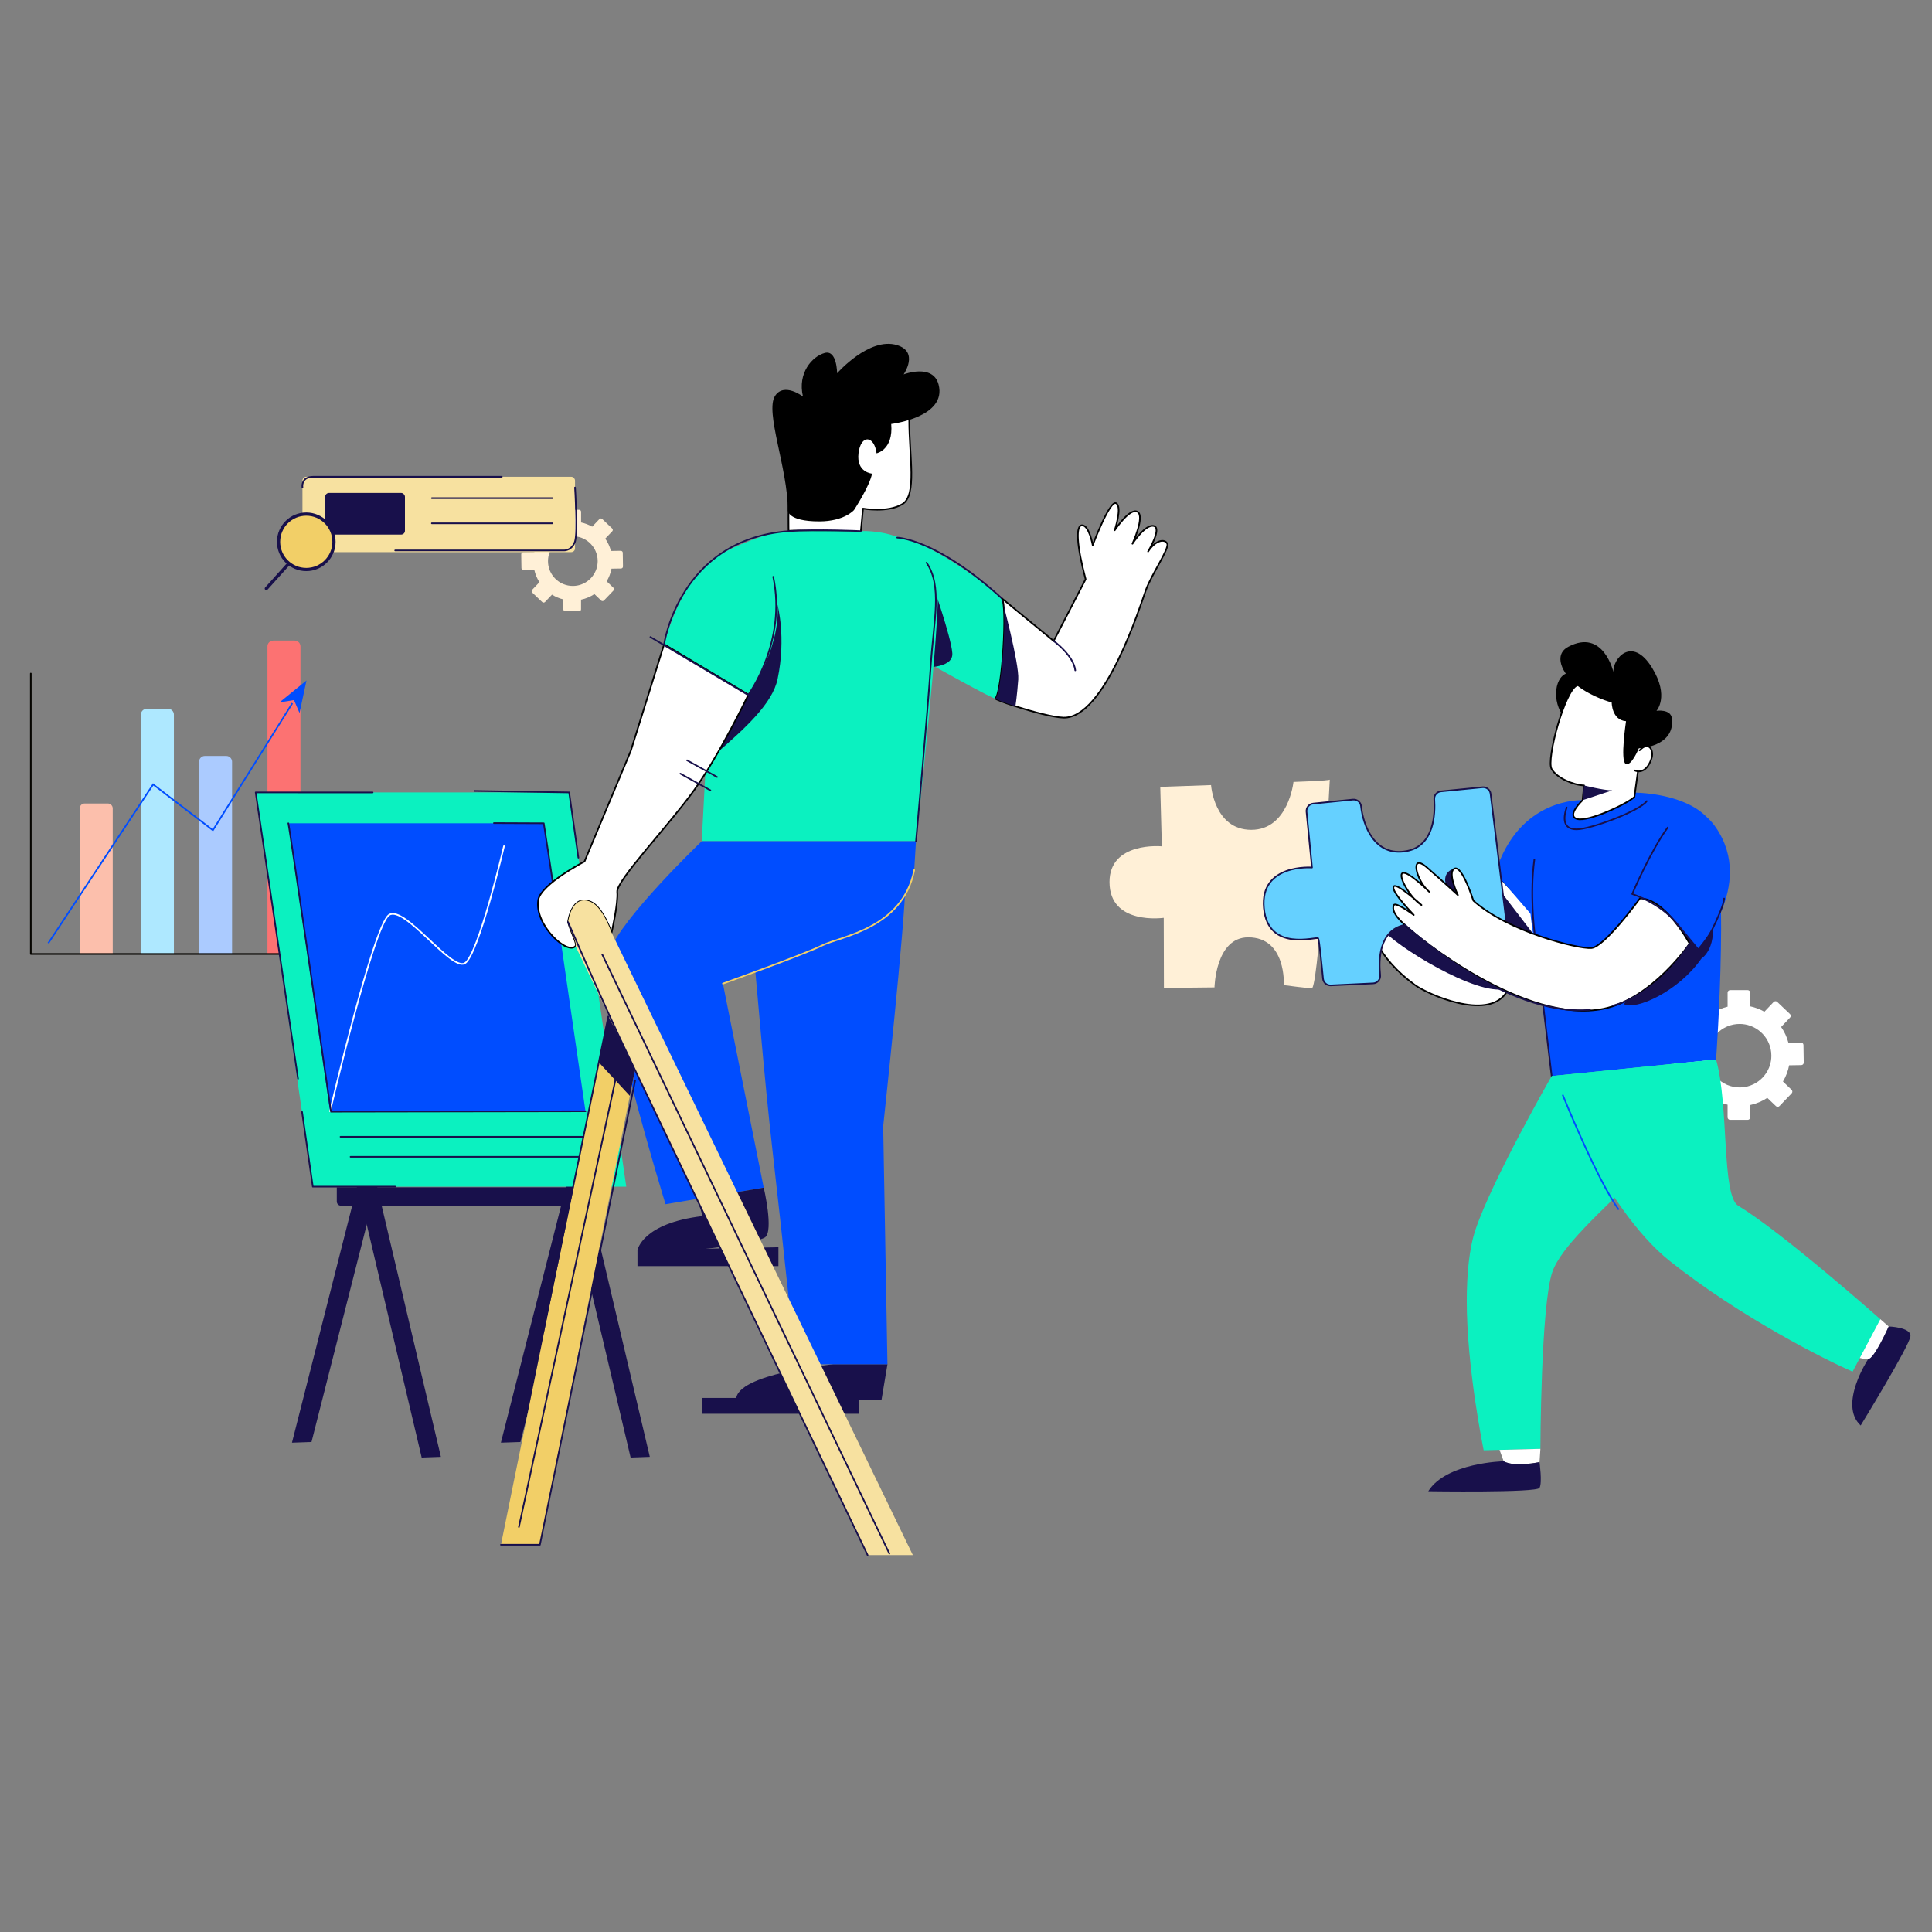 <svg xmlns="http://www.w3.org/2000/svg" id="Layer_1" viewBox="0 0 1200 1200"><rect x="0" y="0" width="1200" height="1200" fill="#808080" stroke="none"/><defs><style>      .cls-1 {        fill: #fcbfac;      }      .cls-2, .cls-3, .cls-4, .cls-5, .cls-6, .cls-7, .cls-8 {        stroke-linecap: round;        stroke-linejoin: round;      }      .cls-2, .cls-3, .cls-7 {        stroke: #18104b;      }      .cls-2, .cls-4, .cls-6, .cls-9, .cls-8 {        fill: none;      }      .cls-10 {        fill: #fff0d7;      }      .cls-3 {        fill: #65d0ff;      }      .cls-11, .cls-5 {        fill: #fff;      }      .cls-12 {        fill: #aee8ff;      }      .cls-13 {        fill: #0bf1c0;      }      .cls-4 {        stroke: #050400;      }      .cls-14 {        fill: #f7e1a0;      }      .cls-5 {        stroke: #000;      }      .cls-6 {        stroke: #f2cf67;      }      .cls-9 {        stroke: #004dff;        stroke-miterlimit: 10;      }      .cls-7 {        stroke-width: 2px;      }      .cls-7, .cls-15 {        fill: #f2cf67;      }      .cls-8 {        stroke: #fff;      }      .cls-16 {        fill: #18104b;      }      .cls-17 {        fill: #abcbff;      }      .cls-18 {        fill: #fc7272;      }      .cls-19 {        fill: #004dff;      }    </style></defs><g><path class="cls-1" d="M52.59,499.06h14.37c1.69,0,3.06,1.37,3.06,3.06v90.41h-20.5v-90.41c0-1.69,1.37-3.06,3.06-3.06Z"></path><path class="cls-17" d="M127.23,469.54h13.31c1.98,0,3.6,1.61,3.6,3.6v119.4h-20.5v-119.4c0-1.98,1.61-3.6,3.6-3.6Z"></path><path class="cls-12" d="M91.1,440.24h13.31c1.98,0,3.6,1.61,3.6,3.6v148.7h-20.5v-148.7c0-1.98,1.61-3.6,3.6-3.6Z"></path><path class="cls-18" d="M169.71,397.87h13.31c1.98,0,3.6,1.61,3.6,3.6v191.07h-20.5v-191.07c0-1.98,1.61-3.6,3.6-3.6Z"></path><polyline class="cls-4" points="19.14 418.36 19.14 592.54 211.58 592.54"></polyline><polyline class="cls-9" points="29.99 585.85 95.12 487.21 132.23 515.67 181.57 436.78"></polyline><polygon class="cls-19" points="182.6 434.81 173.56 436.29 190.36 422.66 186.05 442.86 182.6 434.81"></polygon></g><path class="cls-10" d="M379.85,353.19l5.88-.09c.68-.01,1.22-.57,1.21-1.25l-.13-8.54c-.01-.68-.57-1.22-1.25-1.21l-6.08.09c-.74-2.78-1.95-5.36-3.54-7.65l4.34-4.56c.47-.49.45-1.27-.04-1.74l-6.19-5.88c-.49-.47-1.27-.45-1.74.04l-4.49,4.72c-2.12-1.2-4.44-2.09-6.9-2.62v-6.65c0-.68-.55-1.23-1.23-1.23h-8.54c-.68,0-1.23.55-1.23,1.23v6.82c-2.74.67-5.3,1.8-7.59,3.3l-5.06-4.85c-.49-.47-1.27-.45-1.74.04l-5.91,6.16c-.47.49-.45,1.27.04,1.74l5.05,4.84c-1.29,2.15-2.25,4.51-2.83,7.02l-6.92.11c-.68.01-1.22.57-1.21,1.25l.13,8.54c.01.68.57,1.22,1.25,1.21l6.72-.1c.63,2.77,1.72,5.35,3.19,7.68l-4.49,4.72c-.47.49-.45,1.27.04,1.74l6.19,5.88c.49.47,1.27.45,1.74-.04l4.33-4.56c2.15,1.33,4.53,2.34,7.05,2.96v6.14c0,.68.55,1.23,1.23,1.23h8.54c.68,0,1.23-.55,1.23-1.23v-5.98c3.01-.64,5.82-1.84,8.31-3.48l4.18,4.01c.49.47,1.27.45,1.74-.04l5.91-6.16c.47-.49.45-1.27-.04-1.74l-4.18-4.01c1.43-2.39,2.46-5.04,3.01-7.87ZM370,354.5c-1.47,3.49-4.2,6.32-7.6,7.94-.48.23-.97.43-1.47.61-1.61.57-3.34.88-5.14.88-2.07,0-4.05-.41-5.85-1.15-.19-.08-.38-.16-.57-.25-3.44-1.58-6.19-4.37-7.71-7.84-.13-.29-.25-.59-.36-.9-.6-1.65-.93-3.43-.93-5.29,0-2.02.39-3.94,1.09-5.71.04-.11.08-.21.13-.32,1.48-3.49,4.2-6.31,7.61-7.93.25-.12.49-.22.75-.33,1.8-.74,3.78-1.15,5.85-1.15,1.8,0,3.53.31,5.14.88.11.04.21.08.32.12,3.56,1.35,6.48,3.97,8.22,7.3.17.32.33.65.47.98.82,1.88,1.28,3.96,1.28,6.15,0,1.69-.28,3.32-.78,4.84-.13.39-.27.78-.43,1.16Z"></path><path class="cls-11" d="M1111.29,661.68l7.51-.12c.87-.01,1.56-.73,1.54-1.59l-.17-10.91c-.01-.87-.73-1.56-1.59-1.54l-7.76.12c-.94-3.55-2.49-6.85-4.52-9.78l5.54-5.83c.6-.63.57-1.62-.06-2.22l-7.91-7.52c-.63-.6-1.62-.57-2.22.06l-5.74,6.04c-2.71-1.53-5.67-2.67-8.81-3.34v-8.5c0-.87-.7-1.57-1.57-1.57h-10.91c-.87,0-1.57.7-1.57,1.57v8.71c-3.5.86-6.77,2.3-9.7,4.22l-6.46-6.19c-.63-.6-1.62-.58-2.22.05l-7.55,7.88c-.6.63-.58,1.62.05,2.22l6.45,6.19c-1.64,2.75-2.87,5.77-3.62,8.97l-8.85.14c-.87.01-1.56.73-1.54,1.59l.17,10.91c.01.87.73,1.56,1.59,1.54l8.59-.13c.8,3.53,2.2,6.84,4.08,9.81l-5.74,6.04c-.6.63-.57,1.62.06,2.22l7.91,7.52c.63.6,1.62.57,2.22-.06l5.54-5.83c2.75,1.71,5.78,3,9.01,3.79v7.85c0,.87.7,1.57,1.57,1.57h10.91c.87,0,1.57-.7,1.57-1.57v-7.64c3.85-.82,7.44-2.35,10.62-4.45l5.35,5.12c.63.6,1.62.58,2.22-.05l7.55-7.88c.6-.63.58-1.62-.05-2.22l-5.35-5.13c1.83-3.05,3.14-6.44,3.84-10.06ZM1098.7,663.35c-1.88,4.46-5.36,8.08-9.72,10.15-.61.29-1.24.55-1.88.78-2.06.73-4.27,1.13-6.57,1.13-2.65,0-5.17-.53-7.48-1.47-.25-.1-.49-.21-.73-.32-4.39-2.01-7.91-5.59-9.86-10.02-.17-.38-.32-.76-.46-1.15-.77-2.11-1.19-4.39-1.19-6.76,0-2.58.5-5.03,1.4-7.29.05-.13.1-.27.16-.4,1.89-4.45,5.37-8.07,9.73-10.13.31-.15.63-.29.95-.42,2.31-.95,4.83-1.47,7.48-1.47,2.31,0,4.52.4,6.57,1.13.13.05.27.1.4.15,4.54,1.72,8.28,5.07,10.51,9.33.21.41.42.83.6,1.26,1.05,2.41,1.63,5.06,1.63,7.86,0,2.16-.35,4.24-.99,6.18-.17.5-.35,1-.55,1.49Z"></path><g><polygon class="cls-16" points="366.77 724.41 354.63 724.83 311.11 896.08 323.25 895.66 366.77 724.41"></polygon><polygon class="cls-16" points="363.22 733.62 351.29 734.04 391.68 905.29 403.61 904.87 363.22 733.62"></polygon><polygon class="cls-16" points="237.01 724.41 224.87 724.83 181.34 896.08 193.48 895.66 237.01 724.41"></polygon><polygon class="cls-16" points="233.46 733.62 221.52 734.04 261.91 905.29 273.85 904.87 233.46 733.62"></polygon><path class="cls-16" d="M209.18,737.48h163.86v8.81c0,1.43-1.16,2.59-2.59,2.59h-158.67c-1.43,0-2.59-1.16-2.59-2.59v-8.81h0Z"></path><polygon class="cls-13" points="388.98 737.05 194.29 737.05 158.81 492.18 353.51 492.18 388.98 737.05"></polygon><polygon class="cls-19" points="363.65 690.22 205 690.22 179.09 511.37 337.74 511.37 363.65 690.22"></polygon><path class="cls-8" d="M205,690.22s27.1-115.96,36.73-121.98c9.63-6.02,38.52,34.91,46.95,30.1,8.43-4.82,24.37-72.77,24.37-72.77"></path><path class="cls-2" d="M179.09,511.37c.62,1.3,26.48,179.1,26.48,179.1l158.09-.25"></path><polyline class="cls-2" points="185.1 670 158.81 492.18 231.43 492.2"></polyline><polyline class="cls-2" points="187.61 690.64 194.29 737.05 245.44 737.05"></polyline><line class="cls-2" x1="211.51" y1="706.07" x2="368.22" y2="706.07"></line><line class="cls-2" x1="217.74" y1="718.52" x2="374.44" y2="718.52"></line><path class="cls-2" d="M306.78,511.24l30.96.13s5.77,37.05,5.77,38.39"></path><polyline class="cls-2" points="294.66 491.26 353.51 492.18 359.24 532.73"></polyline></g><path class="cls-11" d="M1150.21,842.3s6.38,1.88,10.13,1.88,12.76-20.27,12.76-20.27l-5.18-4.53s-10.59,4.15-17.72,22.92Z"></path><path class="cls-16" d="M1173.11,823.91s-9.01,20.27-12.76,20.27c0,0-18.67,28.26-4.65,41.21,0,0,30.55-49.84,30.92-55.47.38-5.63-13.51-6.01-13.51-6.01Z"></path><path class="cls-5" d="M928.82,542.25l-8.51,21.36s-2.99,20.06-11.52,25.18c-8.53,5.12-34.57-28.59-34.57-28.59,0,0-15.36-3.84-20.91,5.12-5.55,8.96,2.04,29.5,25.6,46.52,7.68,5.55,44.38,22.19,56.33,5.12,11.95-17.07,21.34-45.23,21.34-45.23l-27.77-29.46Z"></path><path class="cls-16" d="M932.41,554.09l20.26,26.44-16.82,7.55s-3.09-35.02-3.43-33.99Z"></path><path class="cls-16" d="M881.44,578.46c-15.27-10.18-30.54-11.88-23.19-1.7,7.35,10.18,59.38,42.41,76.91,37.32,10.14-2.94-9.08-6.06-26.58-15.83-12.75-7.12-27.14-19.79-27.14-19.79Z"></path><path class="cls-16" d="M491.67,868.29h-55.68v9.83h97.44v-9.83h-41.76Z"></path><path class="cls-16" d="M551.21,847.37h-33.76s-60.22,5.88-60.22,21.9h90.33l3.65-21.9Z"></path><path class="cls-10" d="M815.08,613.72c-.28.51-17.68-1.85-17.68-1.85,0,0,1.75-29.67-22.11-29.67-20.36,0-20.94,31.08-20.94,31.08l-31.42.34-.11-43.54s-33.69,4.86-33.69-22.23c0-25.31,32.51-22.17,32.51-22.17l-.98-36.92,31.55-1.12s1.91,27.79,24.99,27.79,26.2-29.75,26.2-29.75c0,0,22.51-.73,22.55-1.46,0,0-6.21,120.97-10.85,129.49Z"></path><path class="cls-13" d="M556.99,333.29c22.93,3.53,61.74,34.4,65.26,38.36,3.53,3.97.27,57.94-3.97,62.18-.88.88-40.13-21.17-40.13-21.17l-21.17-79.37Z"></path><path class="cls-16" d="M578.94,361.96s11.75,33.27,12.56,43.72c.8,10.45-20.9,8.84-20.9,8.84l8.34-52.56Z"></path><path class="cls-5" d="M622.25,371.65c3.53,3.97.27,57.94-3.97,62.18-.37.37,5.12,2.5,12.42,4.85,10.05,3.24,23.55,6.92,29.92,7.06,25.68.54,47.62-69.67,51.15-79.37,3.53-9.7,14.55-25.58,13.23-28.66s-7.06-2.65-11.91,4.85c0,0,8.82-14.55,3.53-15.87-5.29-1.32-13.23,11.02-13.23,11.02,0,0,7.94-17.2,3.09-19.84-4.85-2.65-14.11,11.47-14.11,11.47,0,0,4.85-14.55.88-16.76-3.97-2.2-14.55,26.02-14.55,26.02,0,0-2.2-12.35-6.61-12.35-3.97,0-3.53,11.91,2.2,33.51l-19.84,38.36-32.19-26.46Z"></path><path class="cls-16" d="M630.7,438.68c-7.3-2.35-12.79-4.48-12.42-4.85,4.24-4.24,7.5-58.21,3.97-62.18,0,0,10.91,40.49,10.21,50.4-.71,9.9-1.76,16.63-1.76,16.63Z"></path><path class="cls-5" d="M489.81,329.89s-1.27-52.13,7-71.44c12.61-29.42,67.94-30.82,67.94,2.8,0,22.41,4.9,46.22-4.2,51.83-9.1,5.6-24.51,2.8-24.51,2.8l-1.4,14.71s-45.87-1.75-44.82-.7Z"></path><path d="M489.32,316.81s-.6,7.04,19.56,7.04c15.54,0,21.55-7.04,21.55-7.04,0,0,9.81-14.93,11.21-22.63,0,0-9.81-.7-8.4-12.61,1.4-11.91,9.81-11.21,11.21,0,0,0,10.51-2.1,9.1-18.21,0,0,34.78-4.14,29.42-24.51-3.5-13.31-21.71-6.3-21.71-6.3,0,0,9.81-14.01-4.2-18.21-17.25-5.17-37.12,17.51-37.12,17.51,0,0,0-14.71-7.7-12.61-7.7,2.1-17,12.36-13.5,27.07,0,0-11.68-9.01-17.31-.45-6.47,9.82,7.91,45.15,7.91,70.96Z"></path><path class="cls-13" d="M447.17,344.25c18.59-9.3,33.53-14.36,42.64-14.36h44.82s42.02-2.8,47.62,34.32c2.53,16.74-13.31,158.28-13.31,158.28h-133.07l4.2-79.84,2.1-91.75s.79-4.55,4.99-6.65Z"></path><path class="cls-16" d="M444.4,468.38c18.49-16.08,35.37-31.35,38.58-46.62,5.47-25.97-.05-46.09-.05-46.09l-38.53,92.71Z"></path><path class="cls-13" d="M412.49,400.17c12.06-43.19,30.27-52.69,38.22-57.33,11.75-6.86,28.83-15.09,32.22,32.83,1.94,27.47-18.09,55.78-18.09,55.78l-52.35-31.28Z"></path><path class="cls-5" d="M464.84,431.45l-52.35-31.28-20.73,66.29-28.71,68.64s-27.07,14.05-28.71,23.81c-2.63,15.56,18.21,34.54,23.11,28.71,1.21-1.44-2.67-7.94-4.62-14.89,0,0,2.2-18.08,14.43-12.42,7.25,3.36,12.61,18.91,12.61,18.91,0,0,4.2-18.21,3.5-25.21-.7-7,31.52-40.62,47.62-63.03,16.11-22.41,33.86-59.53,33.86-59.53Z"></path><path class="cls-19" d="M562.3,549.14c0,22.97-13.74,150.41-13.74,150.41l2.65,147.82h-57.03s-7.5-72.96-14.35-132.62c-5.35-46.56-10.3-109.6-11-114.12-1.58-10.3-3.96-32.48,24.56-45.94,28.52-13.47,68.92-5.54,68.92-5.54Z"></path><path class="cls-19" d="M568.95,522.49h-133.07s-50.23,48.04-57.36,68.63c-7.13,20.6,34.85,156.84,34.85,156.84l60.99-10.3-25.35-126.74s50.7-18.22,61.79-23.76c11.09-5.54,49.9-10.3,57.03-46.74l1.11-17.94Z"></path><path class="cls-6" d="M449.02,610.93s50.7-18.22,61.79-23.76c11.09-5.54,49.9-10.3,57.03-46.74"></path><path class="cls-16" d="M436.38,755.34l-3.1-10.73,41.09-6.94s6.34,26.93.79,30.89c-5.54,3.96-61.79,11.88-79.21,7.92,0,0,2.9-16.75,40.43-21.15Z"></path><polygon class="cls-15" points="377.81 631.38 372.01 659.94 311.14 959.48 335.33 959.48 391.21 680.66 394.8 662.75 377.81 631.38"></polygon><polygon class="cls-16" points="372.01 659.94 377.81 631.38 394.8 662.75 391.21 680.66 372.01 659.94"></polygon><polygon class="cls-16" points="395.95 776.49 395.95 786.41 483.49 786.41 483.49 774.68 395.95 776.49"></polygon><path class="cls-14" d="M357.44,587.63c1.21-1.44-2.67-7.94-4.62-14.89,0,0,2.2-18.08,14.43-12.42,7.25,3.36,12.61,18.91,12.61,18.91l187.13,386.66h-28.1l-181.44-378.25Z"></path><path class="cls-19" d="M928.82,542.25l30.16,34.95,23.99-80.19s-39.75-2.06-54.14,45.23Z"></path><path class="cls-19" d="M982.96,497.02c-20.34,7.78-38.38,27.41-31.53,77.45,6.85,50.03,12.34,93.89,12.34,93.89l102.12-10.28s9.6-132.27-4.8-149.41c-14.39-17.13-54.83-20.56-78.13-11.65Z"></path><path class="cls-2" d="M953,533.95c-2.88,21.24,0,44.17,0,44.17l10.76,90.24"></path><path class="cls-16" d="M1008.68,623.7c7.35,3.96,33.93-7.92,48.07-28.28,0,0,11.31-6.79,5.66-29.41-5.66-22.62-53.72,57.68-53.72,57.68Z"></path><path d="M974.7,417.91c-8.91.69-11.65,17.82-2.74,28.1,0,0,15.76-6.85,17.13-15.76,1.37-8.91-14.39-12.34-14.39-12.34Z"></path><path class="cls-5" d="M979.53,425.74c-7.66,3.07-19.21,46.05-15.82,51.89,3.33,5.75,13.74,10.02,20.19,10.23l-.94,9.16s-10.28,9.6-3.43,11.65c6.85,2.06,31.53-9.6,35.64-13.71l2.06-15.08,3.38-16.03s5.53-17.55.04-25.09c-5.48-7.54-27.41-18.5-41.12-13.02Z"></path><path class="cls-16" d="M982.96,497.02l.94-9.16s12.02,3.05,17.51,3.05l-18.46,6.1Z"></path><path d="M974.05,401.75c-9.24,4.91-4.11,16.45,5.48,23.99,9.6,7.54,21.51,10.56,21.51,10.56,0,0,0,10.97,8.91,11.65,0,0-3.69,24.39-.26,26.45,3.43,2.06,8.22-9.6,8.22-9.6,0,0,22.53-.78,20.56-18.5-.69-6.17-9.6-4.8-9.6-4.8,0,0,8.22-8.91-2.74-26.73-12.51-20.33-24.67-5.48-23.99,2.74,0,0-6.17-27.41-28.1-15.76Z"></path><path class="cls-19" d="M1013.8,555.27s30.84,19.19,40.44,34.27c0,0,36.32-39.07,11.65-75.39-24.67-36.32-52.09,41.12-52.09,41.12Z"></path><path class="cls-3" d="M852.87,610.79c2.68-.13,4.67-2.49,4.38-5.16-.98-9.07-.94-27.82,15.36-31.17,17-3.5,26.18,9.69,29.96,20.47,1.59,4.54,6.24,7.23,10.99,6.46l25.09-4.08-12.83-104.28c-.31-2.5-2.55-4.29-5.05-4.04l-25.76,2.54c-2.49.25-4.34,2.41-4.16,4.91.62,9.02,0,28.88-17.06,32.16-20.09,3.86-27.2-16.18-28.42-27.9-.26-2.51-2.55-4.3-5.05-4.05l-24.66,2.47c-2.54.25-4.4,2.52-4.15,5.06l3.39,34.66s-32.43-2.56-29.87,25.18c2.56,27.74,32.86,17.5,33.71,18.78.64.96,2.24,17.07,3,25.05.23,2.46,2.36,4.3,4.83,4.19l26.3-1.25Z"></path><path class="cls-16" d="M903.46,539.51c-4.74.9-8.41,5.97-3.61,13.59,4.8,7.62,11.28,8.46,9.03,4.23-2.26-4.23-5.42-17.82-5.42-17.82Z"></path><path class="cls-5" d="M872.62,574.46c7.54,7.54,74.66,62.05,123.36,52.09,30.16-6.17,53.46-40.44,53.46-40.44,0,0-15.08-28.1-30.84-28.1,0,0-21.93,30.16-30.16,30.84-8.22.69-52.09-10.28-73.33-29.47,0,0-6.85-21.93-11.65-19.88-4.8,2.06,2.06,16.45,2.06,16.45,0,0-8.22-7.54-19.19-17.13-10.97-9.6-6.85,8.22,1.37,15.08,0,0-13.02-13.02-16.45-11.65-3.43,1.37,4.8,15.76,11.65,19.88,0,0-15.08-13.71-17.13-11.65-2.06,2.06,6.74,11.89,12.34,17.82,0,0-11.24-8.28-12.34-6.17-2.46,4.76,6.85,12.34,6.85,12.34Z"></path><path class="cls-13" d="M921.55,900.81l9.84-.26,25.38-.66s.23-89.17,7.45-109.94c10.81-31.07,97.79-86.25,101.67-131.87l-102.12,10.28s-36.64,63.9-47.26,95.23c-3.99,11.77-5.44,27.55-5.48,44.13-.08,42.09,10.52,93.09,10.52,93.09Z"></path><path class="cls-11" d="M931.39,900.55l25.38-.66-.55,8.23s-15.52,3.36-22.25-.52l-2.58-7.05Z"></path><path class="cls-16" d="M887.12,926.23c11.12-17.85,46.84-18.63,46.84-18.63,6.73,3.88,22.25.52,22.25.52,0,0,1.81,12.94,0,16.04-1.81,3.1-69.09,2.07-69.09,2.07Z"></path><path class="cls-13" d="M963.77,668.36s31.31,81.52,73.51,115.01c44.49,35.31,97.15,61.54,113.39,68.6l17.26-32.58s-61.16-54.18-88.2-70.4c-10.59-6.36-5.73-62.37-13.84-90.9l-102.12,10.28Z"></path><path class="cls-5" d="M1015.27,478.52c4,1.78,8.45-.44,10.67-8,1.28-4.35-1.78-10.67-7.56-4.45"></path><rect class="cls-14" x="187.86" y="296.13" width="169.29" height="46.8" rx="2.34" ry="2.34"></rect><rect class="cls-16" x="201.98" y="306.18" width="49.54" height="25.85" rx="2.37" ry="2.37"></rect><g><circle class="cls-7" cx="190.23" cy="336.52" r="17.21"></circle><line class="cls-7" x1="165.43" y1="365.55" x2="179" y2="350.44"></line></g><path class="cls-2" d="M412.49,400.17s9.23-65.11,77.32-70.28c17.08-1.3,44.82,0,44.82,0"></path><path class="cls-2" d="M575.5,349.48c9.92,14.5,4.45,35.84,2.66,63.18-1.79,27.34-9.2,109.83-9.2,109.83"></path><path class="cls-2" d="M464.84,431.45s24-32.68,15.42-73.2"></path><path class="cls-2" d="M557.28,333.91s24.38.61,64.97,37.74"></path><line class="cls-2" x1="403.98" y1="395.67" x2="465.04" y2="431.89"></line><path class="cls-2" d="M654.44,398.11s12.39,8.94,13.42,18.26"></path><line class="cls-2" x1="426.75" y1="472.25" x2="445.37" y2="482.6"></line><line class="cls-2" x1="422.61" y1="480.53" x2="441.23" y2="490.88"></line><line class="cls-2" x1="268.22" y1="309.41" x2="343.07" y2="309.41"></line><line class="cls-2" x1="268.22" y1="325.03" x2="343.07" y2="325.03"></line><path class="cls-2" d="M352.82,572.73s20.7,47.51,31.98,71.6c11.28,24.1,154.09,321.54,154.09,321.54"></path><polyline class="cls-2" points="394.48 671.12 335.33 959.48 311.14 959.48"></polyline><line class="cls-2" x1="377.81" y1="631.38" x2="337.29" y2="827.68"></line><line class="cls-2" x1="374.05" y1="592.84" x2="552.39" y2="964.94"></line><line class="cls-2" x1="322.3" y1="948.43" x2="385.05" y2="657.79"></line><path class="cls-2" d="M245.45,341.88h105.04s4.84.03,6.66-5.6c1.82-5.63,0-33.48,0-33.48"></path><path class="cls-2" d="M187.86,302.79s-1.11-6.66,6.66-6.66h117.15"></path><path class="cls-2" d="M1070.89,558.1c-.21,6.95-14.7,33.37-14.7,33.37,0,0-4.67-5.82-15.06-18.3-10.39-12.47-27.33-17.89-27.33-17.89,0,0,11.28-26.58,22.03-41.29"></path><path class="cls-2" d="M987.57,627.21c-53,4.77-114.96-52.74-114.96-52.74"></path><path class="cls-2" d="M1001.88,624.56s27.27-5.86,47.55-38.44"></path><path class="cls-2" d="M973.06,501.55c-2.26,6.79-2.26,13.57,6.22,13.57s39.02-11.31,43.54-17.53"></path><path class="cls-9" d="M970.58,679.94s21.26,52.73,34.87,71.44"></path></svg>
